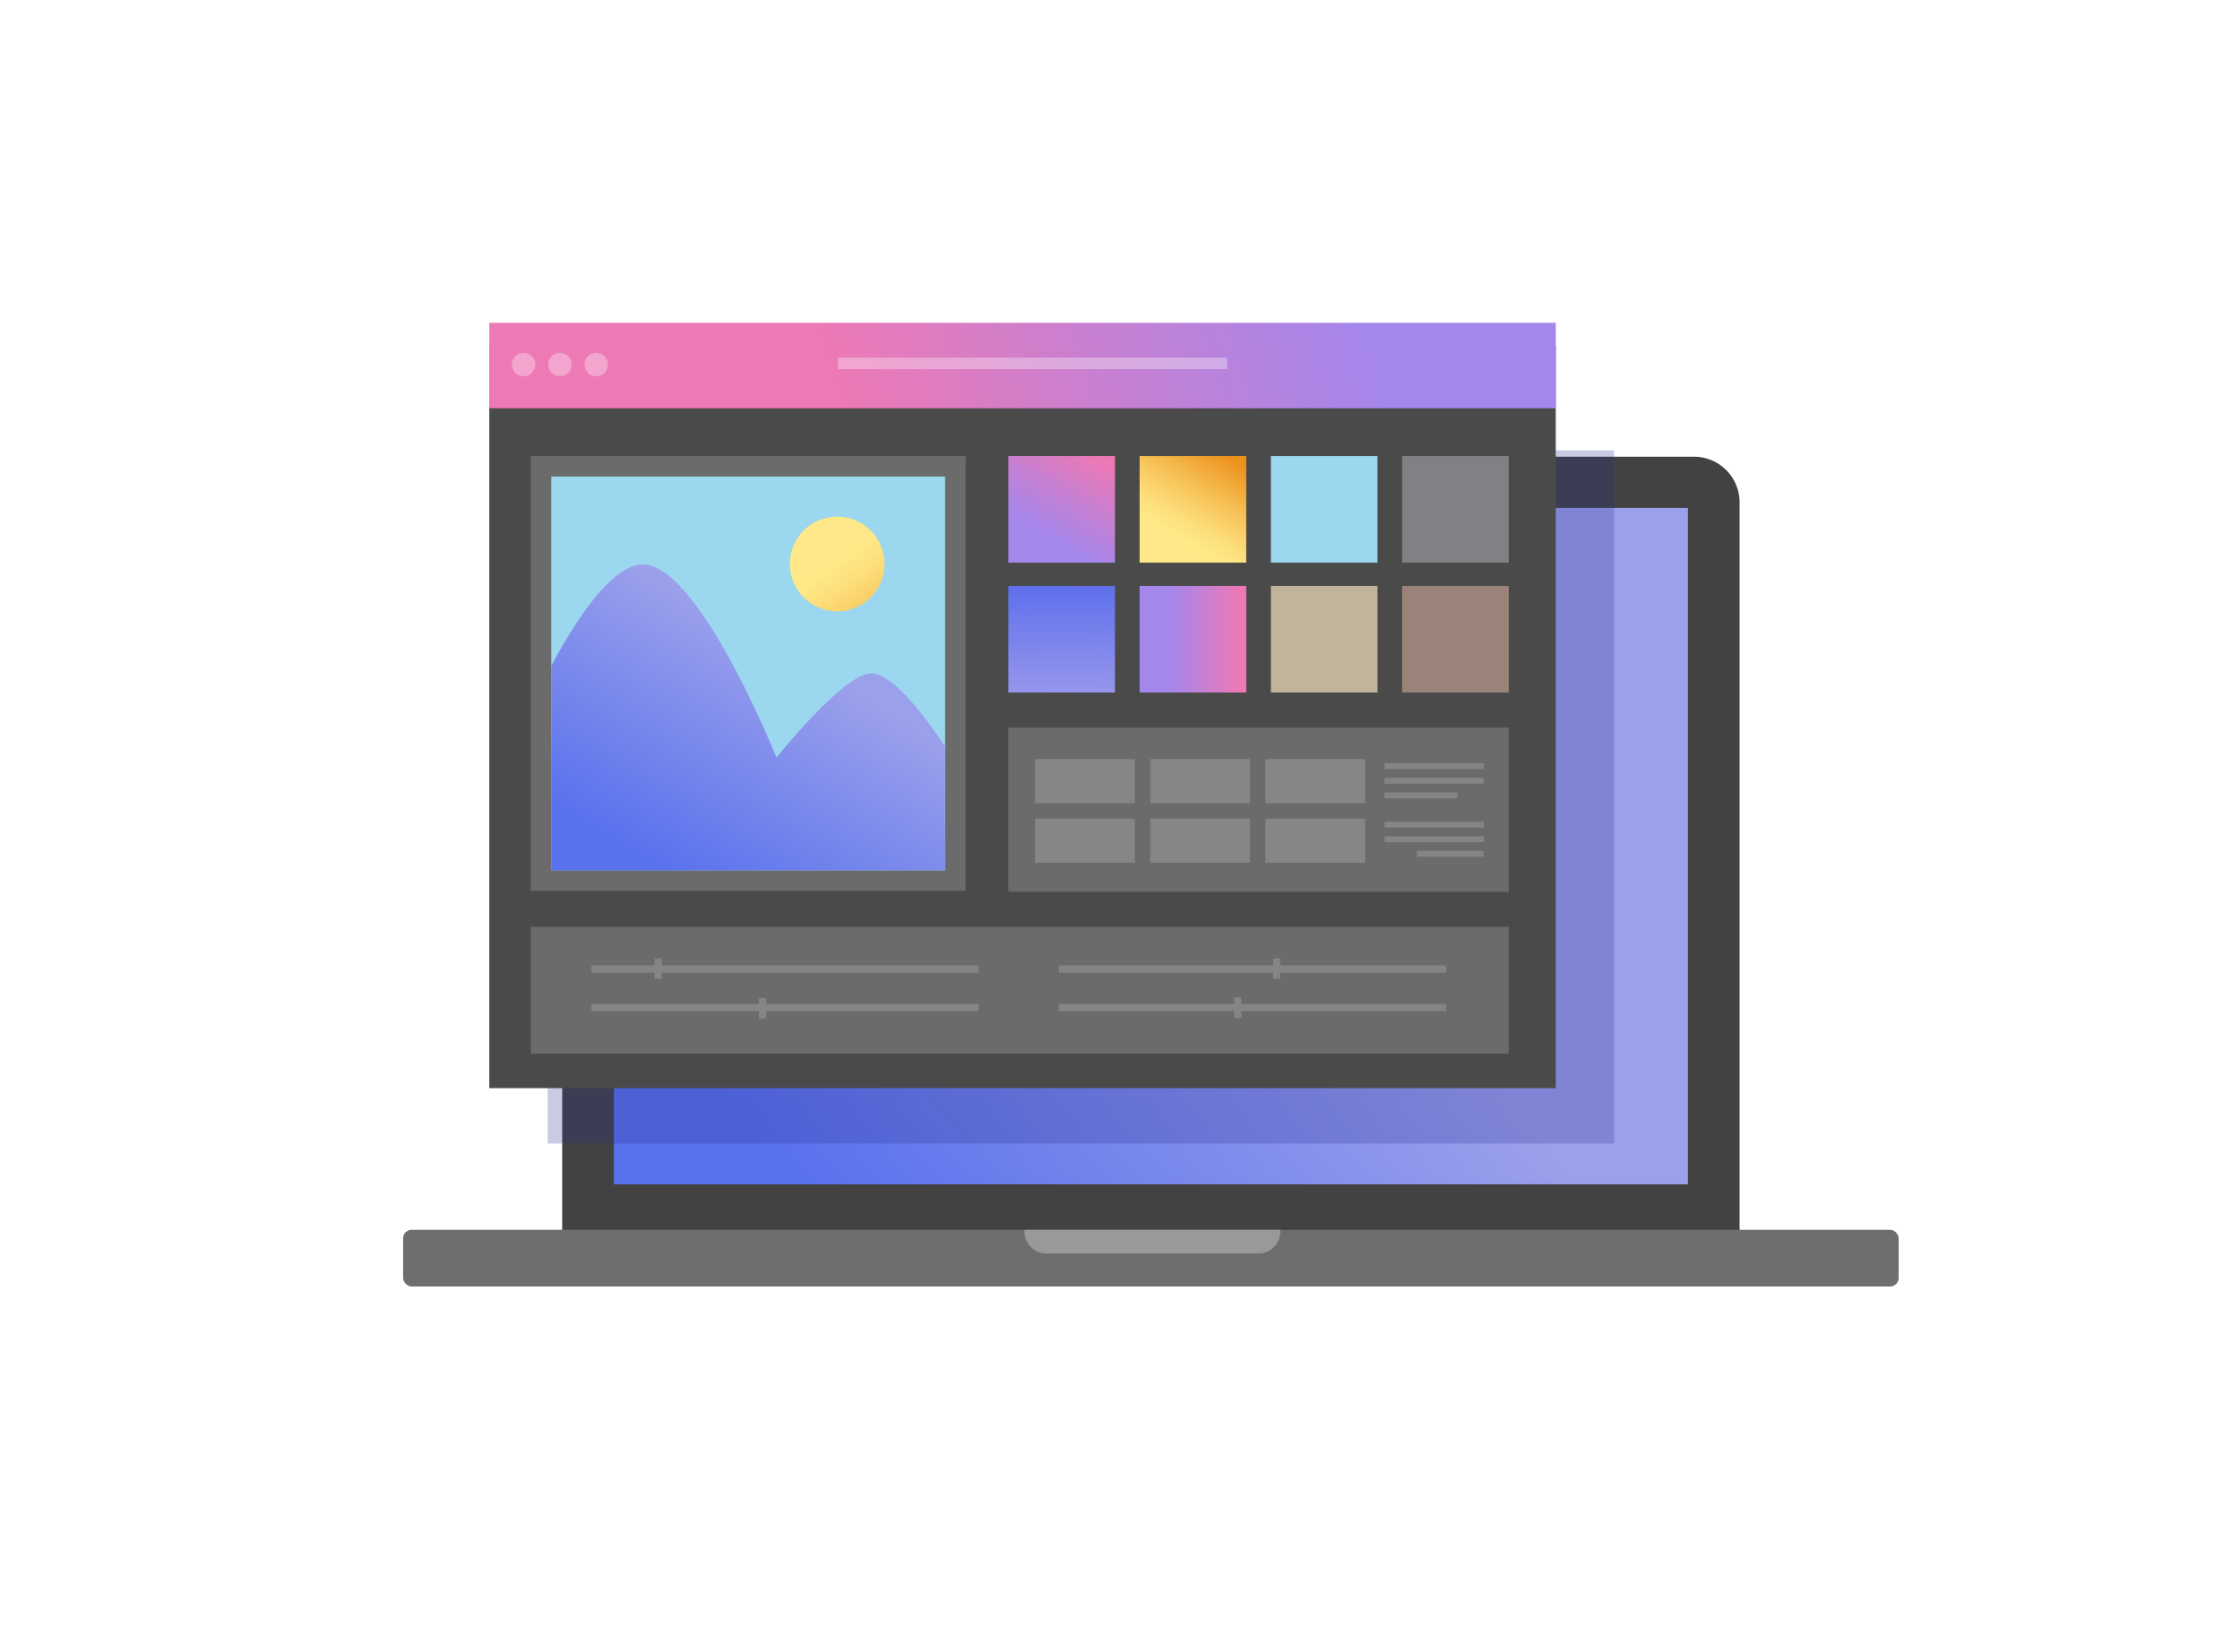 <?xml version="1.0" encoding="UTF-8"?> <svg xmlns="http://www.w3.org/2000/svg" xmlns:xlink="http://www.w3.org/1999/xlink" preserveAspectRatio="xMidYMid meet" width="2485.932" height="1833.481" viewBox="0 0 2485.932 1833.481"><defs><style>.cls-1{mask:url(#mask);filter:url(#luminosity-noclip-2);}.cls-12,.cls-2{mix-blend-mode:multiply;}.cls-2{fill:url(#New_Gradient_Swatch_9);}.cls-3{fill:#9bd7ee;}.cls-4{isolation:isolate;}.cls-5{fill:#424242;}.cls-6{fill:url(#New_Gradient_Swatch_8);}.cls-7{mask:url(#mask-2);}.cls-8{opacity:0.34;fill:url(#New_Gradient_Swatch_7);}.cls-9{fill:#6b6b6b;}.cls-10{fill:#6e6e6e;}.cls-11{fill:#999;}.cls-12{fill:#2e3191;opacity:0.25;}.cls-13{fill:#4a4a4a;}.cls-14{fill:url(#New_Gradient_Swatch_11);}.cls-15,.cls-17{opacity:0.33;}.cls-16,.cls-17,.cls-18,.cls-30,.cls-31{fill:#fff;}.cls-17{stroke:#fff;stroke-linecap:square;stroke-width:12.851px;}.cls-17,.cls-30,.cls-31{stroke-miterlimit:10;}.cls-18,.cls-29{opacity:0.18;}.cls-19{clip-path:url(#clip-path);}.cls-20{fill:url(#New_Gradient_Swatch_8-2);}.cls-21{fill:url(#New_Gradient_Swatch_6);}.cls-22{fill:url(#New_Gradient_Swatch_4);}.cls-23{fill:url(#New_Gradient_Swatch_11-2);}.cls-24{fill:#c1b49a;}.cls-25{fill:#9a8479;}.cls-26{fill:url(#New_Gradient_Swatch_3);}.cls-27{fill:url(#New_Gradient_Swatch_6-2);}.cls-28{fill:#808184;}.cls-30,.cls-31{stroke:#858585;}.cls-30{stroke-width:6.486px;}.cls-31{stroke-width:7.927px;}.cls-32{filter:url(#luminosity-noclip);}</style><filter id="luminosity-noclip" x="1020.951" y="-9109" width="852.303" height="32766" color-interpolation-filters="sRGB"><feFlood flood-color="#fff" result="bg"></feFlood><feBlend in="SourceGraphic" in2="bg"></feBlend></filter><mask id="mask" x="1020.951" y="-9109" width="852.303" height="32766" maskUnits="userSpaceOnUse"><g class="cls-32"></g></mask><linearGradient id="New_Gradient_Swatch_9" x1="1447.102" y1="887.974" x2="1447.102" y2="236.902" gradientUnits="userSpaceOnUse"><stop offset="0"></stop><stop offset="1" stop-color="#fff"></stop></linearGradient><linearGradient id="New_Gradient_Swatch_8" x1="845.697" y1="1267.687" x2="1396.158" y2="848.586" gradientUnits="userSpaceOnUse"><stop offset="0" stop-color="#5871ed"></stop><stop offset="1" stop-color="#9ba0eb"></stop></linearGradient><filter id="luminosity-noclip-2" x="1020.951" y="563.728" width="852.303" height="750.78" color-interpolation-filters="sRGB"><feFlood flood-color="#fff" result="bg"></feFlood><feBlend in="SourceGraphic" in2="bg"></feBlend></filter><mask id="mask-2" x="1020.951" y="563.728" width="852.303" height="750.78" maskUnits="userSpaceOnUse"><g class="cls-1"><polygon class="cls-2" points="1873.254 1314.508 1020.951 1314.508 1459.187 563.728 1873.254 563.728 1873.254 1314.508"></polygon></g></mask><linearGradient id="New_Gradient_Swatch_7" x1="1447.102" y1="887.974" x2="1447.102" y2="236.902" gradientUnits="userSpaceOnUse"><stop offset="0" stop-color="#fff"></stop><stop offset="1" stop-color="#fff"></stop></linearGradient><linearGradient id="New_Gradient_Swatch_11" x1="1489.892" y1="293.819" x2="941.934" y2="466.48" gradientUnits="userSpaceOnUse"><stop offset="0" stop-color="#a586eb"></stop><stop offset="0.484" stop-color="#c680d2"></stop><stop offset="1" stop-color="#ed79b5"></stop></linearGradient><clipPath id="clip-path"><rect class="cls-3" x="611.797" y="528.928" width="437.066" height="437.066"></rect></clipPath><linearGradient id="New_Gradient_Swatch_8-2" x1="779.684" y1="993.51" x2="921.288" y2="753.873" xlink:href="#New_Gradient_Swatch_8"></linearGradient><linearGradient id="New_Gradient_Swatch_6" x1="929.461" y1="626.531" x2="1005.46" y2="736.061" gradientUnits="userSpaceOnUse"><stop offset="0" stop-color="#ffe887"></stop><stop offset="0.174" stop-color="#fddf7b"></stop><stop offset="0.485" stop-color="#f8c65d"></stop><stop offset="0.895" stop-color="#ef9e2b"></stop><stop offset="1" stop-color="#ed931d"></stop></linearGradient><linearGradient id="New_Gradient_Swatch_4" x1="1176.068" y1="540.938" x2="1181.186" y2="941.887" gradientUnits="userSpaceOnUse"><stop offset="0" stop-color="#2d4ded"></stop><stop offset="1" stop-color="#e5cdeb"></stop></linearGradient><linearGradient id="New_Gradient_Swatch_11-2" x1="1299.88" y1="709.495" x2="1374.456" y2="709.495" xlink:href="#New_Gradient_Swatch_11"></linearGradient><linearGradient id="New_Gradient_Swatch_3" x1="1161.486" y1="593.68" x2="1213.449" y2="505.742" xlink:href="#New_Gradient_Swatch_11"></linearGradient><linearGradient id="New_Gradient_Swatch_6-2" x1="1307.162" y1="593.68" x2="1359.125" y2="505.742" xlink:href="#New_Gradient_Swatch_6"></linearGradient></defs><g class="cls-4"><g id="Layer_3" data-name="Layer 3"><path class="cls-5" d="M674.596,506.916H1879.904a50.674,50.674,0,0,1,50.674,50.674v813.126a50.674,50.674,0,0,1-50.674,50.674H674.596a50.674,50.674,0,0,1-50.674-50.674V557.589a50.674,50.674,0,0,1,50.674-50.674Z"></path><rect class="cls-6" x="681.246" y="563.728" width="1192.008" height="750.78"></rect><g class="cls-7"><polygon class="cls-8" points="1873.254 1314.508 1020.951 1314.508 1459.187 563.728 1873.254 563.728 1873.254 1314.508"></polygon></g><path class="cls-9" d="M1289.279,536.159A12.029,12.029,0,1,1,1277.25,524.13,12.029,12.029,0,0,1,1289.279,536.159Z"></path><rect class="cls-10" x="447.387" y="1365.027" width="1659.726" height="62.883" rx="9.378"></rect><path class="cls-11" d="M1136.945,1365.027h283.907a0,0,0,0,1,0,0v2.135a24.116,24.116,0,0,1-24.116,24.116H1161.06a24.116,24.116,0,0,1-24.116-24.116v-2.135A0,0,0,0,1,1136.945,1365.027Z"></path><rect class="cls-12" x="607.744" y="499.878" width="1183.557" height="769.359"></rect><rect class="cls-13" x="543.005" y="383.793" width="1183.557" height="823.991"></rect><rect class="cls-14" x="543.005" y="358.284" width="1183.557" height="94.857"></rect><g class="cls-15"><circle class="cls-16" cx="581.136" cy="404.64" r="13.047"></circle><path class="cls-16" d="M634.451,404.64a13.047,13.047,0,1,1-13.047-13.047A13.047,13.047,0,0,1,634.451,404.64Z"></path><circle class="cls-16" cx="661.672" cy="404.64" r="13.047"></circle></g><line class="cls-17" x1="936.287" y1="403.322" x2="1355.349" y2="403.322"></line><rect class="cls-18" x="589.063" y="506.195" width="482.533" height="482.533"></rect><rect class="cls-3" x="611.797" y="528.928" width="437.066" height="437.066"></rect><g class="cls-19"><path class="cls-20" d="M568.862,830.128s81.973-203.606,144.561-203.606S861.685,840.87,861.685,840.87s74.602-93.408,105.059-93.408c40.993,0,116.235,137.096,116.235,137.096l-11.384,154.774-496.9-14.553Z"></path><circle class="cls-21" cx="929.08" cy="625.984" r="52.556"></circle></g><rect class="cls-22" x="1119.052" y="650.328" width="118.334" height="118.334"></rect><rect class="cls-23" x="1264.728" y="650.328" width="118.334" height="118.334"></rect><rect class="cls-24" x="1410.404" y="650.328" width="118.334" height="118.334"></rect><rect class="cls-25" x="1556.08" y="650.328" width="118.334" height="118.334"></rect><rect class="cls-26" x="1119.052" y="506.195" width="118.334" height="118.334"></rect><rect class="cls-27" x="1264.728" y="506.195" width="118.334" height="118.334"></rect><rect class="cls-3" x="1410.404" y="506.195" width="118.334" height="118.334"></rect><rect class="cls-28" x="1556.08" y="506.195" width="118.334" height="118.334"></rect><rect class="cls-18" x="1119.052" y="807.59" width="555.362" height="182.211"></rect><rect class="cls-18" x="589.063" y="1028.729" width="1085.351" height="140.853"></rect><g class="cls-29"><rect class="cls-16" x="1148.701" y="842.52" width="110.744" height="49.085"></rect><rect class="cls-16" x="1276.53" y="842.52" width="110.744" height="49.085"></rect><rect class="cls-16" x="1404.359" y="842.52" width="110.744" height="49.085"></rect></g><g class="cls-29"><rect class="cls-16" x="1148.701" y="908.577" width="110.744" height="49.085"></rect><rect class="cls-16" x="1276.53" y="908.577" width="110.744" height="49.085"></rect><rect class="cls-16" x="1404.359" y="908.577" width="110.744" height="49.085"></rect></g><line class="cls-30" x1="1536.666" y1="850.448" x2="1646.665" y2="850.448"></line><line class="cls-30" x1="1536.666" y1="866.64" x2="1646.665" y2="866.64"></line><line class="cls-30" x1="1536.666" y1="882.833" x2="1617.341" y2="882.833"></line><line class="cls-30" x1="1536.666" y1="915.299" x2="1646.665" y2="915.299"></line><line class="cls-30" x1="1536.666" y1="931.492" x2="1646.665" y2="931.492"></line><line class="cls-30" x1="1572.356" y1="947.684" x2="1646.665" y2="947.684"></line><line class="cls-31" x1="656.363" y1="1075.597" x2="1086.009" y2="1075.597"></line><line class="cls-31" x1="656.363" y1="1118.358" x2="1086.009" y2="1118.358"></line><line class="cls-31" x1="1175.236" y1="1075.597" x2="1604.882" y2="1075.597"></line><line class="cls-31" x1="1175.236" y1="1118.358" x2="1604.882" y2="1118.358"></line><line class="cls-31" x1="730.503" y1="1063.802" x2="730.503" y2="1086.516"></line><line class="cls-31" x1="846.31" y1="1107.653" x2="846.31" y2="1130.367"></line><line class="cls-31" x1="1416.945" y1="1063.802" x2="1416.945" y2="1086.516"></line><line class="cls-31" x1="1373.591" y1="1107.156" x2="1373.591" y2="1129.87"></line></g></g></svg> 